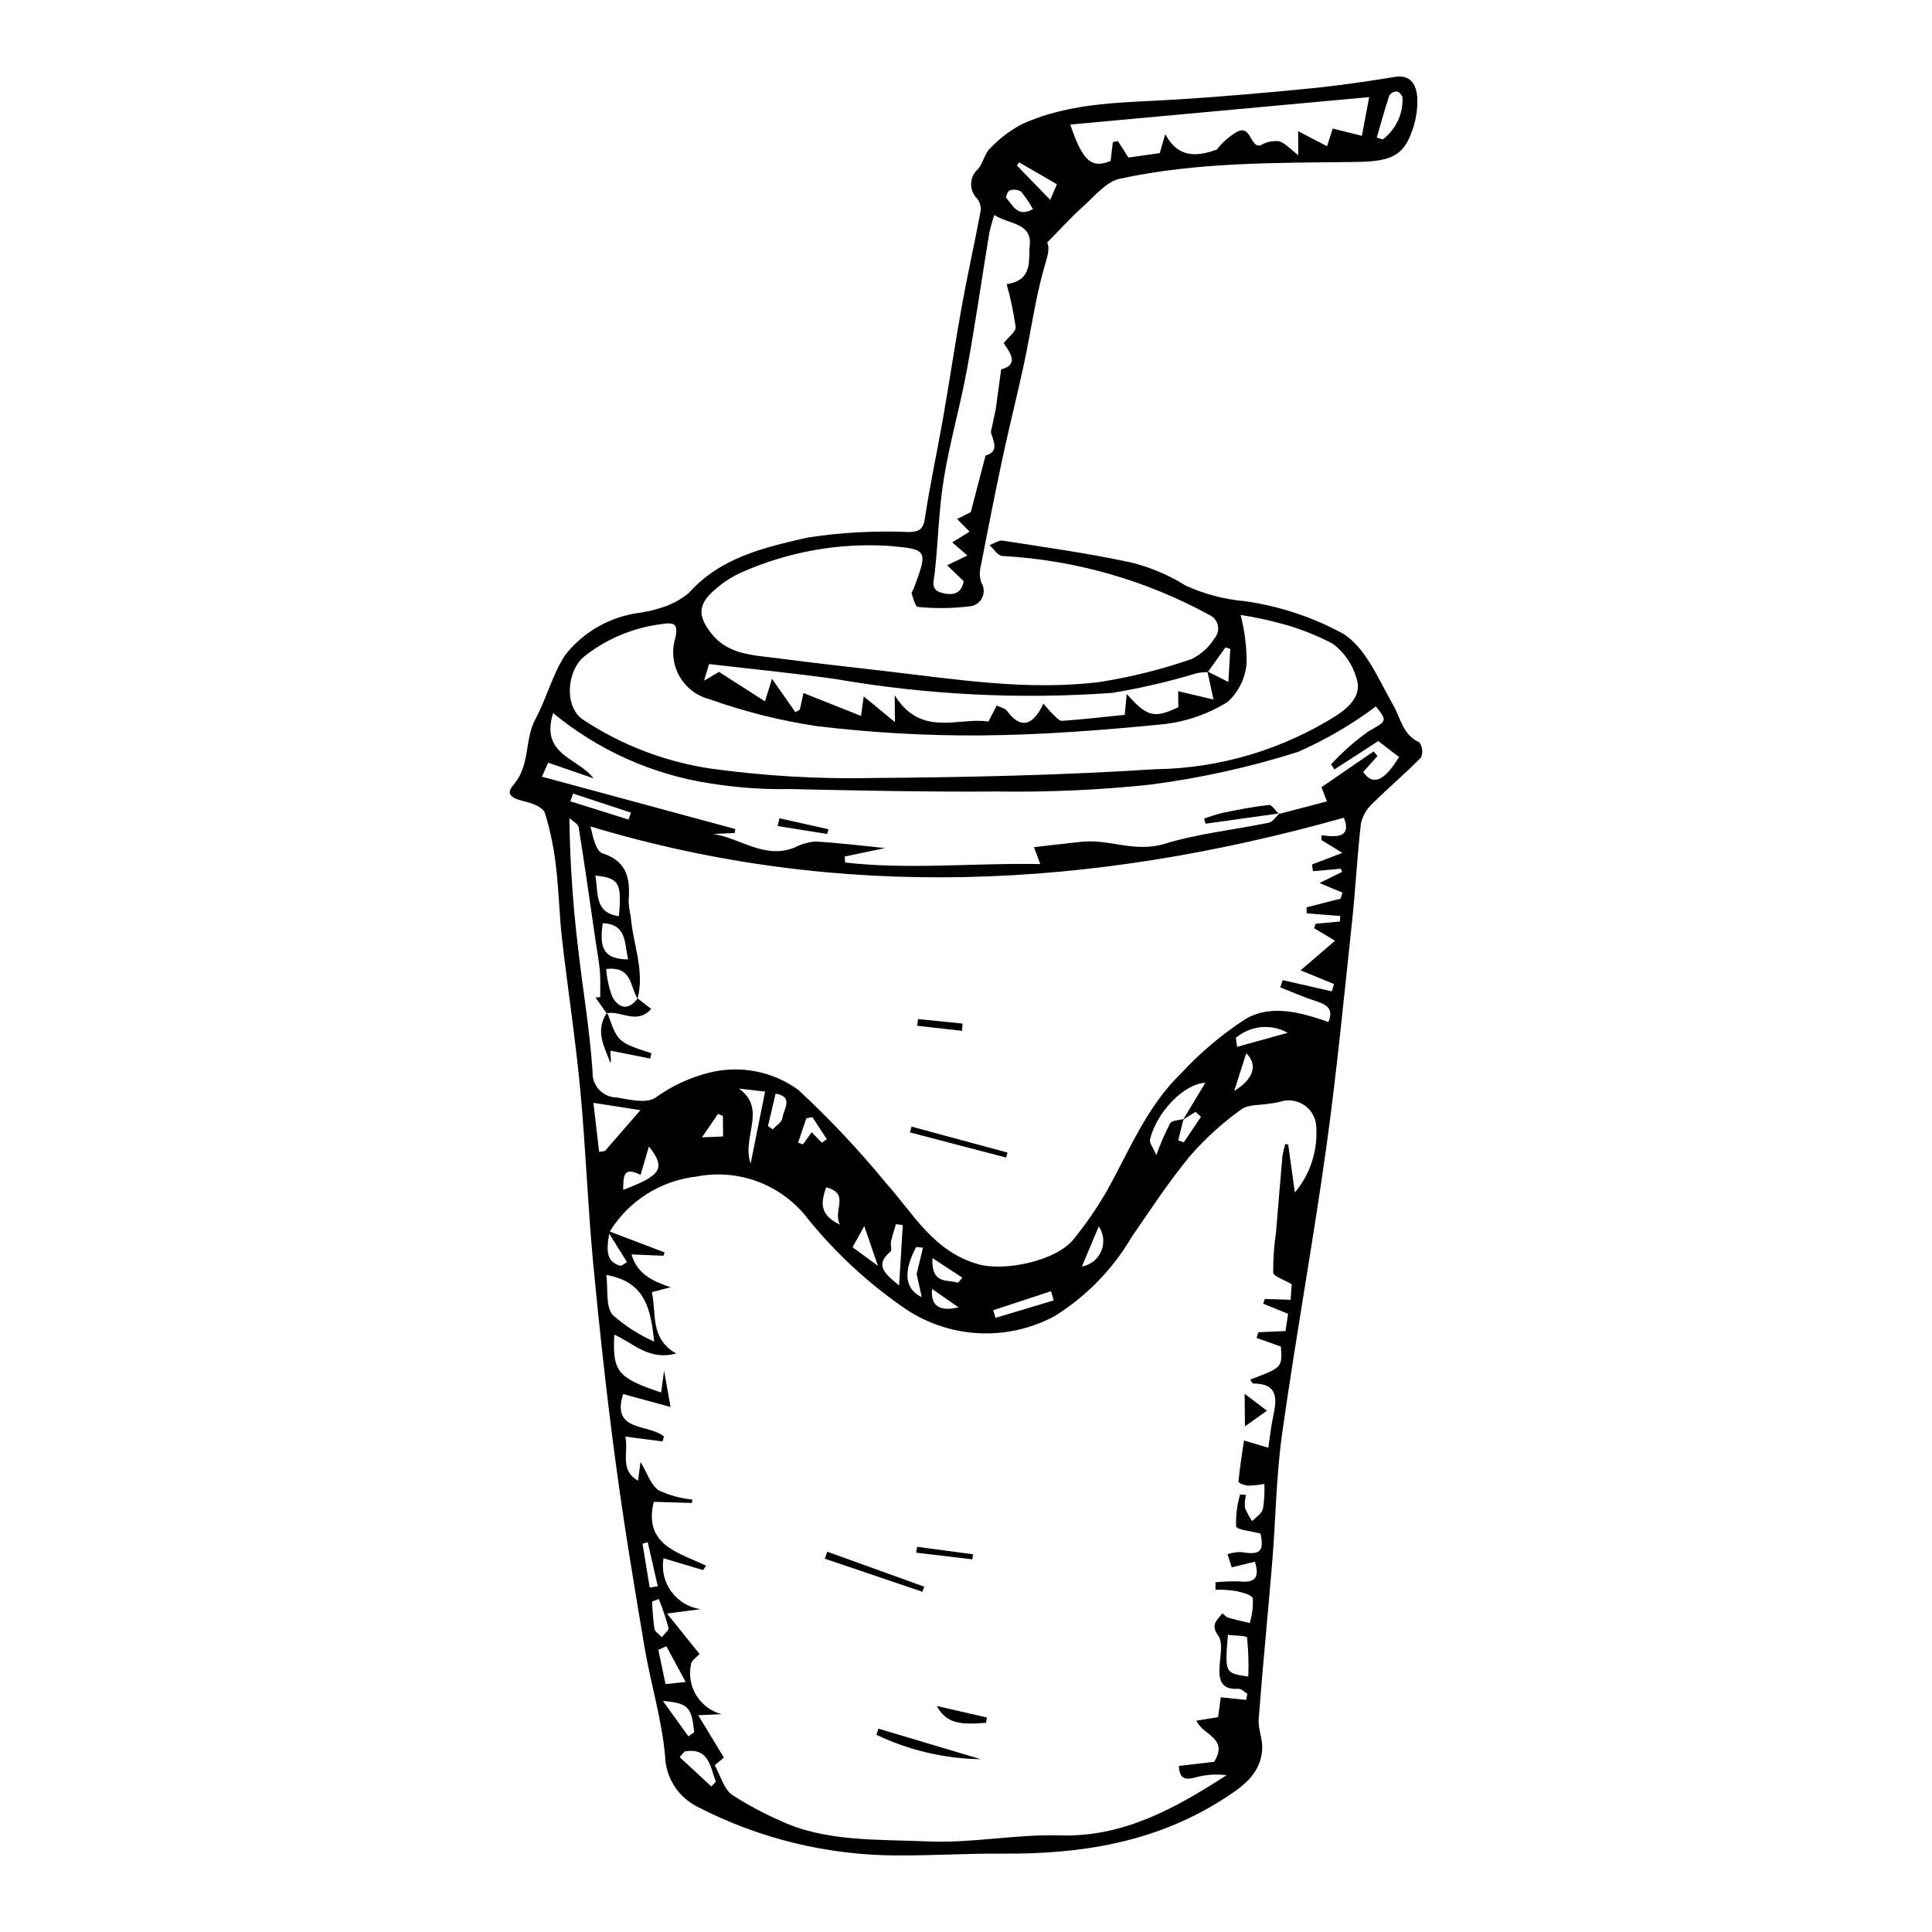 <?xml version="1.0" encoding="UTF-8"?>
<!-- The Best Svg Icon site in the world: iconSvg.co, Visit us! https://iconsvg.co -->
<svg fill="#000000" width="800px" height="800px" version="1.1" viewBox="144 144 512 512" xmlns="http://www.w3.org/2000/svg">
 <g>
  <path d="m421.5 208.27c0.895 1.715-0.16 4.367-1 7.418-2.215 8.039-3.336 16.336-5.082 24.496-1.781 8.324-3.891 16.59-5.672 24.914-2.07 9.668-3.984 19.363-5.859 29.062-0.355 1.418-0.289 2.91 0.191 4.293 0.766 1.23 0.82 2.773 0.148 4.059-0.672 1.281-1.973 2.113-3.418 2.188-4.496 0.543-9.035 0.594-13.543 0.145-0.68-0.043-1.219-2.25-1.664-3.519-0.117-0.34 0.371-0.895 0.547-1.363 3.883-10.395 3.68-10.391-6.898-11.324l0.004 0.004c-13.074-0.762-26.145 1.562-38.152 6.789-2.734 1.152-5.269 2.738-7.5 4.699-4.703 3.984-4.801 7.043-1.02 11.82 4.41 5.574 11.039 5.652 17.32 6.473 9.492 1.242 19.016 2.309 28.535 3.406 18.949 2.191 37.883 5.301 57.145 2.887h-0.004c8.195-1.301 16.262-3.32 24.102-6.031 2.531-1.195 4.668-3.098 6.144-5.477 0.844-0.953 1.184-2.254 0.906-3.496-0.277-1.246-1.137-2.281-2.309-2.781-16.879-9.223-35.609-14.551-54.816-15.594-1.23-0.121-2.25-1.875-3.367-2.871 1.168-0.422 2.438-1.355 3.492-1.191 11.355 1.773 22.766 3.359 33.969 5.777l0.004 0.004c5.129 1.254 10.027 3.32 14.5 6.121 4.965 2.269 10.277 3.672 15.715 4.141 9.207 1.305 18.102 4.266 26.254 8.746 5.945 3.926 9.199 12.098 13.016 18.758 2.039 3.555 2.551 7.945 6.961 9.91 0.812 1.172 0.98 2.676 0.449 4-4.16 4.25-8.746 8.086-12.953 12.293v-0.004c-1.52 1.41-2.562 3.254-2.996 5.281-0.996 8.652-1.422 17.352-2.352 26.012-2.144 19.945-4.047 39.922-6.824 59.805-3.535 25.273-8.121 50.438-11.684 75.707-1.59 11.273-1.699 22.695-2.633 34.043-1.141 13.883-2.531 27.758-3.59 41.645-0.199 2.609 1.059 5.262 0.934 7.887-0.332 7.016-5.758 10.496-10.922 13.746-17.867 11.254-37.52 14.238-57.855 14.082-9.242-0.07-18.516 0.527-27.758 0.473l0.004 0.004c-18.5 0.016-36.738-4.41-53.176-12.91-2.519-1.266-4.648-3.195-6.152-5.582-1.508-2.387-2.336-5.137-2.394-7.957-0.887-9.711-3.82-19.145-5.449-28.785-2.773-16.426-5.508-32.867-7.711-49.395-2.324-17.434-4.254-34.941-5.906-52.477-1.438-15.281-1.98-30.68-3.422-45.961-1.254-13.309-3.301-26.516-4.816-39.793-0.723-6.336-0.82-12.766-1.594-19.09v0.004c-0.527-4.844-1.508-9.629-2.934-14.293-0.473-1.465-3.172-2.555-5.07-3.008-2.637-0.633-5.871-1.488-3.336-4.387 4.602-5.266 2.906-11.953 5.883-17.5 2.961-5.516 4.508-11.84 7.91-17.023h-0.004c4.844-6.129 11.887-10.129 19.633-11.145 1.805-0.266 3.586-0.668 5.328-1.203 2.832-0.785 5.465-2.156 7.734-4.019 8.543-9.512 19.824-12.008 31.367-14.699l0.004-0.004c8.992-1.383 18.098-1.879 27.188-1.48 2.551-0.094 3.621-0.754 4.055-3.644 1.34-8.926 3.277-17.781 4.836-26.684 1.73-9.891 3.184-19.824 4.973-29.707 1.523-8.398 3.41-16.742 4.977-25.133h-0.004c0.113-1.18-0.246-2.356-1-3.269-1.047-1.062-1.602-2.512-1.531-4.004 0.07-1.488 0.758-2.879 1.902-3.84 1.297-1.574 1.66-3.996 3.086-5.363 2.457-2.606 5.332-4.793 8.504-6.465 13.195-5.984 27.262-5.656 41.168-6.535 11.777-0.742 23.555-1.766 35.312-2.934 7.465-0.742 14.914-1.828 22.336-3.035 4.508-0.734 5.699 2.543 5.922 5.359l0.004 0.004c0.152 3.441-0.461 6.871-1.793 10.047-2.363 5.949-6.211 7.016-14.609 7.125-20.871 0.277-41.832-0.039-62.5 4.465-3.551 0.773-6.641 4.644-9.695 7.363-3.039 2.707-5.777 5.762-9.492 9.523zm36.043 232.43 5.887-9.738c-5.547 0.184-12.93 7.715-14.668 15.027-0.211 0.891 0.785 2.031 1.68 4.121 1.027-2.891 2.25-5.707 3.656-8.434 0.473-0.781 2.309-0.766 3.543-1.137l-1.398 5.672 1.484 0.512 4.543-6.762-1.43-1.305zm6.43-118.77 5.559 2.797 0.508-8.766-1.27-0.402-4.688 6.543c-0.918 0.016-1.84 0.102-2.746 0.254-7.418 2.246-14.977 4.008-22.625 5.269-24.453 1.75-49.023 0.523-73.18-3.656-11.031-1.574-22.148-2.644-33.629-3.988l-1.324 4.414 3.965-2.336c4.133 2.648 8.152 5.223 12.18 7.801l1.871-5.973 6.188 8.859 1.191-0.703 0.945-4.387c5.09 2.019 10.07 4 15.262 6.062l0.715-5.172 8.273 6.824-0.062-7.137c7.008 11.355 17.02 5.711 24.828 6.992l2.211-4.254c0.934 0.473 2.191 0.707 2.754 1.465 3.434 4.625 6.691 4.219 9.609-1.953 0.957 1.066 1.676 1.98 2.516 2.766 0.75 0.699 1.66 1.836 2.461 1.781 5.684-0.402 11.355-1.062 16.578-1.594l0.527-5.523c5.5 6.125 7.269 6.519 13.676 3.504l-0.039-4.242c3.184 0.746 6.074 1.426 9.363 2.195-0.738-3.414-1.172-5.418-1.617-7.441zm19.07 37.637-0.129 0.145 12.746-3.332-1.457-3.766c4.809-3.301 9.305-6.391 13.805-9.477l1.043 1.191-3.793 4.266c2.594 3.703 5.574 2.445 9.504-3.977l-5.512-4.231-11.605 7.523-0.906-1.332c2.965-3.227 6.254-6.137 9.812-8.688 4.91-2.856 5.262-2.688 2.074-6.668v-0.004c-6.394 4.781-13.312 8.816-20.621 12.039-12.797 4.055-25.93 6.961-39.242 8.688-13.465 1.414-27.004 2.019-40.543 1.812-18.262 0.133-36.516-0.25-54.758-0.641-7.234 0.129-14.469-0.395-21.609-1.562-15.168-2.383-29.422-8.801-41.262-18.578-3.496 11.078 6.531 11.812 10.715 17.297-3.977-1.375-7.949-2.746-12.027-4.156l-1.664 3.711 51.258 13.875-0.191 1.055-5.684 0.25c7.246 1.113 13.562 6.723 21.457 3.652v0.004c1.746-0.922 3.656-1.484 5.621-1.656 6.469 0.375 12.895 1.184 18.465 1.738l-10.68 2.246 0.113 1.582c17.039 1.957 34.227 0.059 51.711 0.414l-1.672-4.484c4.543-0.516 8.586-1.004 12.633-1.426 7.328-0.766 14.156 2.934 21.93 0.555 8.996-2.754 18.484-3.707 27.727-5.621 1.02-0.207 1.832-1.602 2.738-2.445zm-170.07 49.109c-2.027-3.09-1.352-8.719-8.332-7.875 0.191 2.484 0.727 4.93 1.586 7.269 1.566 2.941 4.098 4.047 6.758 0.52l3.602 2.797c-3.977 4.328-8.062 0.262-11.852 1.156l0.02-0.012-2.926-4.16 1.238-0.152c-0.02-2.301 0.09-4.617-0.098-6.898-0.207-2.508-0.695-4.984-1.059-7.473-1.488-10.215-2.926-20.438-4.562-30.621-0.152-0.938-1.605-1.617-2.453-2.418 0.141 11.309 0.887 22.598 2.231 33.824 1.234 11.145 3.176 22.207 3.906 33.395-0.09 1.758 0.543 3.477 1.746 4.762 1.203 1.285 2.879 2.023 4.637 2.047 3.363 0.57 7.684 1.648 10.188 0.129 4.332-3.148 9.23-5.43 14.426-6.719 8.125-2.019 16.727-0.348 23.508 4.562 8.297 7.684 16.059 15.93 23.234 24.672 7.316 8.172 12.637 18.238 24.566 21.582 6.699 1.879 20.539-0.754 25.27-6.769v-0.004c3.238-4 6.16-8.25 8.734-12.711 5.945-10.672 10.504-22.223 19.496-30.957h0.004c5.144-5.606 10.984-10.535 17.375-14.668 6.957-3.902 14.754-1.547 21.84 0.875 1.598-3.879-0.984-4.766-3.852-5.703-3.035-0.992-5.957-2.301-8.93-3.473l0.656-1.91 13.02 2.977 0.578-1.941-8.855-3.629 9.117-7.848c-1.566-0.941-3.559-2.133-5.547-3.328l0.426-1.168 6.426-0.598 0.082-1.465-8.887-0.699-0.031-1.59 9.027-2.305 0.469-1.609-6.066-2.531 6.012-2.965-0.395-0.828-7.34 0.66-0.289-1.766 8.062-3.09-5.523-3.383 0.016-1.297c4.445 0.656 7.902 0.41 5.91-4.637-66.922 18.848-133.3 22.301-199.67 2.312 0.715 2.91 1.434 6.566 3.234 7.144 6.703 2.16 7.32 6.977 6.879 12.801h-0.004c0.094 1.301 0.281 2.594 0.566 3.867 0.559 7.301 3.746 14.293 1.824 21.848zm10.23 94.012c-7.281 1.977-11.383-2.809-16.418-4.992-0.469 9.852 0.848 11.445 12.422 15.324l0.781-5.777 1.711 9.625-12.559-3.43c-3.266 10.152 6.844 7.824 10.828 11.254l-0.406 1.301-9.844-1.281c0.926 4.207-1.625 8.891 3.367 11.676l0.66-4.953c1.707 2.816 2.664 6.039 4.84 7.539v-0.004c2.809 1.305 5.816 2.121 8.898 2.426l-0.121 0.902-10.113-0.301c-2.769 11.488 6.539 13.41 13.859 16.922l-0.77 1.176c-3.305-0.988-6.609-1.977-10.504-3.141l0.004-0.004c-0.535 3.098 0.203 6.277 2.051 8.82 1.852 2.543 4.648 4.227 7.762 4.672l-8.887 1.16 8.633 10.734c-0.461 0.543-2.254 1.699-2.301 2.863-1.176 5.824 2.394 11.559 8.141 13.078l-6.211 0.273 6.816 11.23-2.441 2.019c1.547 2.769 2.394 6.297 4.644 7.871 3.894 2.512 7.977 4.715 12.211 6.594 12.262 5.938 26.336 5.137 39.77 5.731 11.523 0.508 23.266-1.945 34.812-1.594 16.848 0.512 30.551-7.137 44.195-15.949v-0.004c-2.391-0.312-4.82-0.203-7.176 0.32-2.738 0.676-5.273 1.641-5.453-2.781l9.355-1.09c3.934-6.359-3.059-7.051-4.707-10.902l5.758-0.945 0.707-5.254 6.731 0.695 0.305-1.637c-0.785-0.461-1.582-1.363-2.352-1.312-4.805 0.309-5.266-2.527-4.984-6.316 0.195-2.617 0.895-5.965-0.359-7.727-2.129-2.988-0.402-4.055 1.109-5.953 0.68 0.559 0.992 1.012 1.41 1.129 1.922 0.539 3.871 0.98 5.809 1.461v-0.004c0.656-2.102 0.934-4.305 0.816-6.504-0.242-1.031-2.875-1.641-4.535-2.012-1.77-0.258-3.555-0.367-5.344-0.328l-0.02-1.965c2.156-0.234 4.324-0.309 6.488-0.23 3.871 0.402 5.32-0.898 3.973-5.227l-6.148 1.488-1.094-3.488 0.004 0.004c1.137-0.375 2.328-0.566 3.523-0.566 5.184 0.883 6.184-0.188 5.191-4.894-2.512-0.699-6.262-0.934-6.457-1.957-0.105-2.848 0.246-5.691 1.051-8.426l1.562 0.148c-0.277 1.102-0.371 2.238-0.27 3.371 0.492 1.262 1.137 2.457 1.922 3.562 0.984-1.051 2.504-1.977 2.832-3.184v-0.004c0.363-2.199 0.492-4.434 0.391-6.66-1.445 0.262-2.91 0.41-4.379 0.445-0.898-0.043-2.527-0.723-2.5-1.035 0.371-3.797 0.988-7.582 1.48-10.941l6.441 1.93c0.516-3.383 0.746-5.832 1.277-8.219 1.055-4.727 1.336-8.824-5.258-8.789-0.27 0-0.516-0.668-0.805-1.066 8.5-3.188 8.5-3.188 8.121-8.742l-6.43-2.277 0.449-1.512 7.207-0.316 0.68-4.574-6.613-2.68 0.461-1.25 6.832 0.219 0.277-4.121c-2.125-1.285-4.828-2.066-4.906-3.125h0.004c-0.023-3.586 0.23-7.168 0.758-10.715 0.57-6.699 1.09-13.402 1.691-20.102 0.176-1.098 0.43-2.176 0.762-3.234l0.77 0.16 1.758 12.688h0.004c3.984-4.731 6.019-10.801 5.688-16.98 0.035-2.375-1.086-4.621-3.008-6.019s-4.398-1.781-6.652-1.02c-0.918 0.238-1.855 0.402-2.801 0.488-2.531 0.461-5.637 0.164-7.481 1.559-4.945 3.551-9.465 7.66-13.473 12.246-5.644 6.824-10.52 14.285-15.559 21.586-4.996 8.516-11.984 15.695-20.371 20.91-6.32 3.406-13.469 4.965-20.633 4.508-7.164-0.457-14.055-2.918-19.891-7.098-9.273-6.492-17.598-14.242-24.738-23.023-3.387-4.496-7.973-7.945-13.23-9.957-5.262-2.008-10.98-2.488-16.504-1.395-9.461 1.078-17.906 6.441-22.906 14.551 5.246 2 9.887 3.766 14.527 5.535l-0.289 0.887c-2.57-0.105-5.137-0.211-8.473-0.348 1.539 5.297 5.656 7.062 10.348 8.699l-4.965 1.289c1.297 5.75-0.59 12.258 6.457 16.266zm149.57-195.72c1.086 4.195 1.621 8.512 1.594 12.844-0.344 3.902-2.129 7.535-5.008 10.191-5.07 3.168-10.773 5.176-16.707 5.883-16.223 1.613-32.527 2.875-48.77 3.008v0.004c-14.559 0.094-29.109-0.734-43.562-2.488-9.625-1.457-19.09-3.836-28.262-7.102-3.41-0.867-6.316-3.098-8.035-6.172-1.715-3.074-2.094-6.719-1.043-10.078 0.824-3.836-0.379-4.188-3.754-3.652l0.004-0.004c-7.422 0.941-14.445 3.875-20.324 8.496-4.867 3.969-5.352 13.488-0.445 16.785 10.281 6.809 21.941 11.262 34.148 13.039 14.207 1.945 28.543 2.766 42.883 2.453 24.875-0.184 49.793-0.723 74.656-2.324v0.004c17.176-0.23 33.945-5.25 48.43-14.492 3.746-2.606 6.281-5.578 4.922-9.645l-0.004 0.004c-1.043-3.613-3.223-6.793-6.215-9.074-4.684-2.488-9.66-4.394-14.809-5.672-3.195-0.84-6.434-1.508-9.699-2.008zm-61.996-87.652c7.207-1.074 5.684-6.734 6.102-10.152 0.754-6.203-5.684-5.719-9.371-8.18l-0.004 0.004c-0.523 1.539-0.965 3.102-1.324 4.688-1.992 12.117-3.723 24.273-5.945 36.355-1.777 9.656-4.547 19.176-6.117 28.855-1.34 8.242-1.488 16.629-2.402 24.934-0.262 2.379-1.277 4.535 2.106 5.352 3.18 0.766 5.023-0.145 5.555-3.164l-4.375-4.199 5.367-2.602-4.016-3.477 4.606-2.84-3.324-3.352 3.633-1.82c1.332-5.113 2.523-9.676 3.91-14.992 3.727-1.086 2.07-3.754 1.402-6.234l1.27-5.863 1.469-10.738c4.863-1.285 2.332-4.477 0.668-6.969 1.285-1.637 3.285-3.078 3.18-4.254h-0.004c-0.551-3.832-1.348-7.621-2.383-11.352zm77.293-34.18-0.059-6.375 7.664 3.988 1.512-4.688c2.758 0.691 5.188 1.301 7.727 1.941l1.938-10.27-79.211 7.277c3.277 9.805 5.691 11.711 10.68 9.648l0.598-5.008 1.34-0.242 2.789 4.348 8.297-1.18 1.465-5.016c3.637 6.734 8.82 5.762 13.652 4.098h0.008c1.227-1.609 2.719-3.008 4.406-4.129 4.836-3.523 4.129 3.633 7.16 3.004v0.004c1.477-0.922 3.227-1.309 4.957-1.094 1.559 0.441 2.781 1.949 5.074 3.695zm-183.38 296.74c0.48 3.832-0.23 8.246 1.633 10.547v-0.004c3.281 2.938 7.008 5.336 11.043 7.102-0.918-8.363-2.168-15.812-12.676-17.645zm-1.918-32.609 1.547-0.242 9.387-10.82c-4.469-0.699-8.059-1.258-12.445-1.945zm172.04 139.05c0.137-3.449 0.027-6.902-0.328-10.336-0.086-0.547-3.277-0.496-5.082-0.727-0.812 10.148-0.812 10.148 5.41 11.062zm-166.8-201.52c0.82-8.762 0.039-10.148-6.25-10.762 0.855 4.398-0.379 9.867 6.25 10.762zm200.84-206.33 1.59 0.48c3.504-2.637 5.461-6.844 5.227-11.223-0.23-0.633-0.934-1.422-1.512-1.484-0.781-0.004-1.516 0.383-1.961 1.027-1.223 3.699-2.254 7.457-3.344 11.199zm-198.38 217.79c-1.051-4.254-0.25-9.316-6.731-9.605-1.07 6.992 0.555 9.527 6.731 9.605zm32.457 54.086 3.828-19.066c-2.641-0.305-4.785-0.551-6.93-0.797 7.578 5.449 0.625 12.922 3.102 19.863zm39.344 32.297 0.977-15.988-1.816-0.238c-0.445 1.543-0.973 3.074-1.309 4.637-0.188 0.871 0.32 2.254-0.125 2.629-4.156 3.492-1.812 5.699 2.273 8.961zm-73.117-25.328c10.156-3.777 11.355-5.766 6.812-11.492l-2.207 7.539c-4.664-2.387-4.566 0.48-4.606 3.953zm16.297 148.83-1.336 1.508 8.398 7.781 1.191-1.262c-1.508-3.902-1.73-9.086-8.254-8.027zm97.785-119.51-0.695-2.449-15.32 5.035 0.578 2.027c5.144-1.539 10.289-3.074 15.438-4.613zm48.273-69.59 0.34 2.375 13.406-3.711h-0.004c-4.41-2.473-9.895-1.941-13.742 1.336zm-145.07 185.11 1.527-1.09c-0.676-6.652-1.52-7.703-8.297-8.301zm-0.727-14.414-5.129-9.469-2.117 0.945 1.906 9.094zm-29.836-235.43-0.738 2.039c5.137 1.613 10.273 3.227 15.41 4.84l0.672-1.832c-5.117-1.684-10.23-3.367-15.344-5.047zm128.22-161.48-10.031-5.812-0.562 0.863c2.859 2.945 5.723 5.891 8.812 9.074zm-35.496 281.82-1.816-0.172c-3.41 6.43-3.141 11.062 1.504 13.297l-1.375-6.137zm42.109 5.004c2.297-0.406 4.234-1.949 5.141-4.106 0.906-2.152 0.656-4.617-0.664-6.543zm-112.11 88.094-1.785 0.676c0.078 2.406 0.285 4.809 0.613 7.195 0.156 0.859 1.285 1.512 1.969 2.258 0.625-0.84 1.914-1.855 1.766-2.484-0.719-2.59-1.574-5.141-2.562-7.644zm44.336-109.09c-1.367 3.949-1.902 7.246 3.656 9.895-1.988-3.82 2.836-8.223-3.656-9.895zm10.102 10.277-3.106 5.598 6.727 4.926zm-23.496-35.098-2.019 8.57 1.266 0.902c0.895-0.996 2.449-1.953 2.551-3 0.223-2.227 3.199-5.641-1.797-6.473zm9.75 6.215-1.598 0.312-2.199 6.461 1.309 0.438 2.285-3.195 2.734 2.762 1.297-0.934zm38.613 43.906 1.121-1.367-7.922-5.195c-0.34 7.219 4.121 5.594 6.801 6.562zm19.848-284.54c-0.922-1.656-1.992-3.223-3.207-4.68-0.914-0.504-1.996-0.602-2.984-0.262-0.453 0.117-1.109 1.766-0.906 1.984 1.773 1.852 2.922 5.281 7.098 2.957zm-101.58 365.29 2.148-0.32-2.664-11.664-1.383 0.344zm154.91-131.6c5.234-3.195 6.289-6.973 3.184-9.969zm-165.62 37.848c-0.91 4.738-0.625 7.633 3.106 8.512l1.605-0.984zm92.559 19.508-7.012-4.883c-0.453 4.391 1.906 6.106 7.012 4.883zm-62.395-45.289-0.051-5.43-1.285-0.566-4.266 6.242z"/>
  <path d="m376.79 602.11 27.113 8.094c-9.57-0.141-18.996-2.344-27.637-6.461z"/>
  <path d="m388.44 565.83-25.875-8.766 0.684-1.84 25.684 9.266z"/>
  <path d="m405.3 600.55c-7.449 0.676-10.648-0.125-13.055-4.449l13.305 3.055z"/>
  <path d="m473.92 522.02-0.078-8.652 5.898 4.477z"/>
  <path d="m387.04 553.92 14.844 1.98-0.215 1.34c-4.961-0.59-9.918-1.18-14.879-1.766z"/>
  <path d="m304.73 412.54c0.133 0.094 0.336 0.16 0.383 0.289 2.656 7.375 2.656 7.375 11.516 10.301l-0.32 1.391-10.512-2.078c0.004 0.457-0.023 1.172 0.031 1.883h-0.004c0.125 0.441 0.098 0.91-0.078 1.336-1.559-4.223-4.094-8.383-0.992-13.133z"/>
  <path d="m385.57 442.57c8.48 2.293 16.965 4.586 25.445 6.879l-0.387 1.316c-8.492-2.223-16.984-4.445-25.48-6.664z"/>
  <path d="m398.95 417.18-11.902-1.34 0.262-1.77 11.766 1.184z"/>
  <path d="m483.04 359.56c-6.523 0.91-13.047 1.82-19.566 2.727l-0.348-1.367c1.652-0.602 3.336-1.117 5.043-1.543 4.019-0.809 8.051-1.617 12.105-2.039 0.82-0.086 1.758 1.531 2.637 2.367z"/>
  <path d="m363.2 365.01-13.121-2.094 0.484-2.059 13.016 2.914z"/>
 </g>
</svg>
